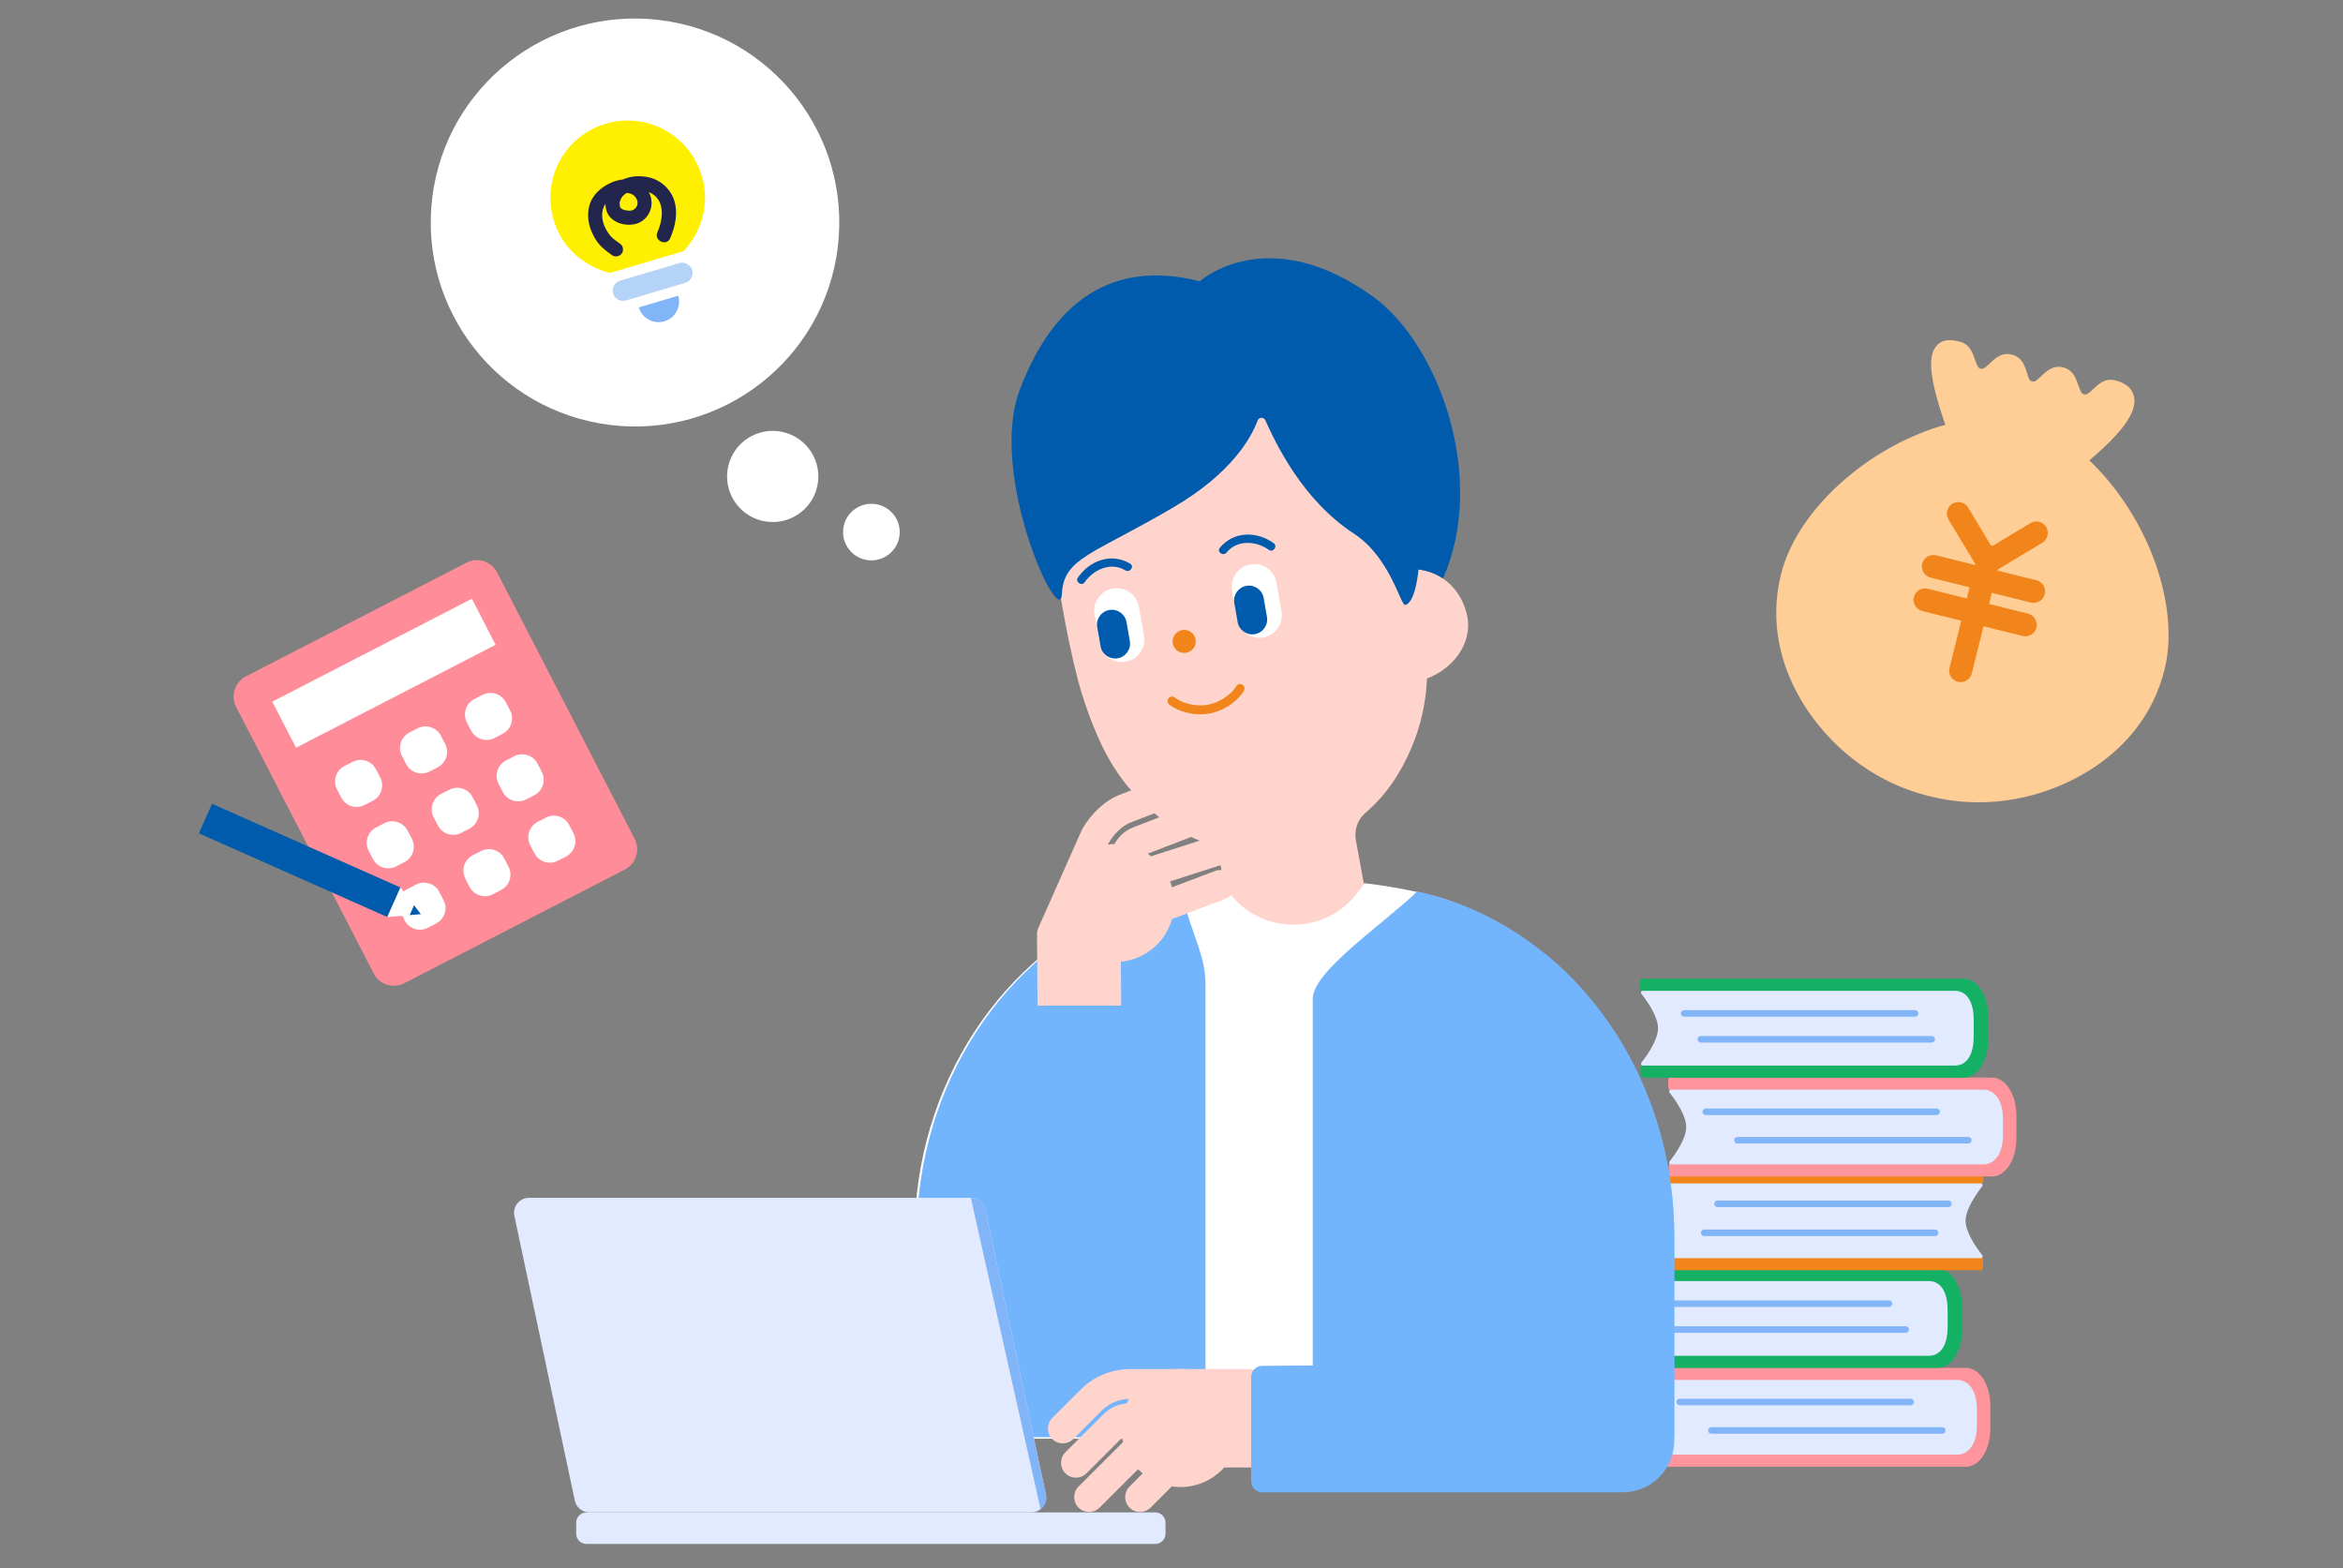 <svg width="384" height="257" viewBox="0 0 384 257" fill="none" xmlns="http://www.w3.org/2000/svg">
<rect x="0" y="0" width="384" height="257" fill="#808080" stroke="none"/>
<g clip-path="url(#clip0_5191_12979)">
<path d="M322.25 240.37H269.409C269.195 240.37 269.148 238.636 269.297 238.394C270.164 236.985 273.222 240.99 273.222 232.332C273.222 224.736 270.689 226.645 269.297 226.146C269.07 226.065 269.083 224.17 269.297 224.17H322.25C324.433 224.17 326.203 226.948 326.203 230.374V234.164C326.203 237.59 324.433 240.368 322.25 240.368V240.37Z" fill="#FF959C"/>
<path d="M320.741 238.393H269.535C269.327 238.393 269.218 238.089 269.363 237.906C270.206 236.841 272.085 234.243 272.085 232.27C272.085 230.297 270.206 227.699 269.363 226.633C269.218 226.45 269.327 226.146 269.535 226.146H320.741C322.864 226.146 323.995 228.246 323.995 230.837V233.702C323.995 236.293 322.864 238.393 320.741 238.393Z" fill="#E2EAFF"/>
<path d="M317.633 224.171H264.792C264.578 224.171 264.531 222.437 264.68 222.195C265.547 220.786 268.605 224.791 268.605 216.133C268.605 208.537 266.072 210.446 264.68 209.947C264.453 209.866 264.466 207.971 264.68 207.971H317.633C319.816 207.971 321.586 210.749 321.586 214.175V217.965C321.586 221.391 319.816 224.169 317.633 224.169V224.171Z" fill="#14B165"/>
<path d="M316.124 222.195H264.918C264.71 222.195 264.601 221.89 264.746 221.707C265.589 220.642 267.468 218.044 267.468 216.071C267.468 214.098 265.589 211.501 264.746 210.435C264.601 210.252 264.71 209.947 264.918 209.947H316.124C318.247 209.947 319.203 212.047 319.203 214.638V217.504C319.203 220.095 318.248 222.195 316.124 222.195Z" fill="#E2EAFF"/>
<path d="M271.984 208.164H324.825C325.039 208.164 325.086 206.43 324.937 206.188C324.07 204.779 321.012 208.784 321.012 200.126C321.012 192.53 323.545 194.439 324.937 193.94C325.164 193.859 325.151 191.964 324.937 191.964H271.984C269.801 191.964 268.031 194.742 268.031 198.168V201.958C268.031 205.384 269.801 208.162 271.984 208.162V208.164Z" fill="#F1851B"/>
<path d="M273.493 206.189H324.699C324.907 206.189 325.016 205.884 324.871 205.701C324.028 204.636 322.149 202.038 322.149 200.065C322.149 198.092 324.028 195.495 324.871 194.429C325.016 194.246 324.907 193.941 324.699 193.941H273.493C271.37 193.941 270.58 196.041 270.58 198.632V201.498C270.58 204.089 271.37 206.189 273.493 206.189Z" fill="#E2EAFF"/>
<path d="M319.326 197.831H281.487C281.189 197.831 280.949 197.59 280.949 197.293C280.949 196.996 281.19 196.755 281.487 196.755H319.326C319.624 196.755 319.864 196.996 319.864 197.293C319.864 197.59 319.623 197.831 319.326 197.831Z" fill="#82B5F7"/>
<path d="M317.144 202.582H279.305C279.007 202.582 278.767 202.341 278.767 202.044C278.767 201.747 279.008 201.506 279.305 201.506H317.144C317.442 201.506 317.682 201.747 317.682 202.044C317.682 202.341 317.441 202.582 317.144 202.582Z" fill="#82B5F7"/>
<path d="M309.587 214.187H271.748C271.45 214.187 271.21 213.946 271.21 213.649C271.21 213.352 271.451 213.111 271.748 213.111H309.587C309.885 213.111 310.125 213.352 310.125 213.649C310.125 213.946 309.884 214.187 309.587 214.187Z" fill="#82B5F7"/>
<path d="M312.321 218.429H274.482C274.184 218.429 273.944 218.188 273.944 217.891C273.944 217.594 274.185 217.353 274.482 217.353H312.321C312.619 217.353 312.859 217.594 312.859 217.891C312.859 218.188 312.618 218.429 312.321 218.429Z" fill="#82B5F7"/>
<path d="M313.127 230.305H275.288C274.99 230.305 274.75 230.064 274.75 229.767C274.75 229.47 274.991 229.229 275.288 229.229H313.127C313.425 229.229 313.665 229.47 313.665 229.767C313.665 230.064 313.424 230.305 313.127 230.305Z" fill="#82B5F7"/>
<path d="M318.32 234.971H280.48C280.182 234.971 279.942 234.731 279.942 234.434C279.942 234.137 280.183 233.896 280.48 233.896H318.32C318.618 233.896 318.858 234.137 318.858 234.434C318.858 234.731 318.617 234.971 318.32 234.971Z" fill="#82B5F7"/>
<path d="M326.519 192.804H273.678C273.464 192.804 273.417 191.07 273.566 190.828C274.433 189.419 277.491 193.424 277.491 184.766C277.491 177.17 274.958 179.079 273.566 178.58C273.339 178.499 273.352 176.604 273.566 176.604H326.519C328.702 176.604 330.472 179.382 330.472 182.808V186.598C330.472 190.024 328.702 192.802 326.519 192.802V192.804Z" fill="#FF959C"/>
<path d="M325.011 190.83H273.805C273.597 190.83 273.488 190.525 273.633 190.342C274.476 189.277 276.355 186.679 276.355 184.706C276.355 182.733 274.476 180.136 273.633 179.07C273.488 178.887 273.597 178.582 273.805 178.582H325.011C327.134 178.582 328.265 180.682 328.265 183.273V186.139C328.265 188.73 327.134 190.83 325.011 190.83Z" fill="#E2EAFF"/>
<path d="M321.902 176.607H269.061C268.847 176.607 268.8 174.873 268.949 174.631C269.816 173.222 272.874 177.227 272.874 168.569C272.874 160.973 270.341 162.882 268.949 162.383C268.722 162.302 268.735 160.407 268.949 160.407H321.902C324.085 160.407 325.855 163.185 325.855 166.611V170.401C325.855 173.827 324.085 176.605 321.902 176.605V176.607Z" fill="#14B165"/>
<path d="M320.394 174.631H269.188C268.98 174.631 268.871 174.326 269.016 174.143C269.859 173.078 271.738 170.48 271.738 168.507C271.738 166.534 269.859 163.937 269.016 162.871C268.871 162.688 268.98 162.383 269.188 162.383H320.394C322.517 162.383 323.473 164.483 323.473 167.074V169.94C323.473 172.531 322.518 174.631 320.394 174.631Z" fill="#E2EAFF"/>
<path d="M313.855 166.623H276.017C275.719 166.623 275.479 166.382 275.479 166.085C275.479 165.788 275.72 165.547 276.017 165.547H313.855C314.153 165.547 314.394 165.788 314.394 166.085C314.394 166.382 314.153 166.623 313.855 166.623Z" fill="#82B5F7"/>
<path d="M316.591 170.865H278.752C278.454 170.865 278.214 170.624 278.214 170.327C278.214 170.03 278.455 169.789 278.752 169.789H316.591C316.889 169.789 317.129 170.03 317.129 170.327C317.129 170.624 316.888 170.865 316.591 170.865Z" fill="#82B5F7"/>
<path d="M317.396 182.742H279.557C279.259 182.742 279.019 182.501 279.019 182.204C279.019 181.907 279.26 181.666 279.557 181.666H317.396C317.694 181.666 317.934 181.907 317.934 182.204C317.934 182.501 317.693 182.742 317.396 182.742Z" fill="#82B5F7"/>
<path d="M322.589 187.407H284.749C284.451 187.407 284.211 187.166 284.211 186.869C284.211 186.572 284.452 186.331 284.749 186.331H322.589C322.887 186.331 323.127 186.572 323.127 186.869C323.127 187.166 322.886 187.407 322.589 187.407Z" fill="#82B5F7"/>
<path d="M240.488 101.089C239.698 96.8 236.333 93.7 232.476 93.321L230.586 83.062L229.137 75.194C228.817 73.457 228.365 71.781 227.806 70.169C226.194 65.524 223.64 61.436 220.436 58.12C213.779 51.231 204.327 47.679 194.705 49.449C185.083 51.219 177.516 57.902 173.75 66.708C171.937 70.947 171.007 75.676 171.155 80.59C171.207 82.296 171.381 84.023 171.701 85.76L173.15 93.628C173.15 93.628 174.555 103.337 176.648 111.374C178.181 117.261 180.56 122.116 180.635 122.272C182.174 125.483 184.18 128.362 186.549 130.814C189.535 133.904 192.848 136.359 196.93 137.886C198.529 138.484 199.68 139.862 199.983 141.507L203.208 159.015C203.695 161.658 206.293 163.395 209.011 162.895L221.349 160.625C224.067 160.125 225.876 157.577 225.389 154.934L222.213 137.689C221.906 136.024 222.506 134.307 223.818 133.182C227.236 130.251 229.568 126.667 231.316 122.58C232.82 119.062 233.706 115.205 233.882 111.187C237.848 109.737 241.34 105.71 240.489 101.09L240.488 101.089Z" fill="#FFD4CC"/>
<path d="M149.861 235.79V202.811C149.861 177.643 164.422 156.292 184.715 148.345C186.057 147.819 189.514 146.688 193.108 145.932C196.727 145.17 200.478 144.784 200.478 144.784C205.175 153.234 217.084 153.897 222.692 146.021L223.597 144.749C223.597 144.749 228.936 145.269 234.941 146.819C236.492 147.219 237.998 147.764 239.483 148.346C259.774 156.292 274.337 177.645 274.337 202.812V235.791L149.861 235.79Z" fill="white"/>
<path d="M150.244 202.65C150.244 177.548 164.767 156.252 185.007 148.326C187.694 147.273 190.478 146.446 193.342 145.875C195.972 154.581 197.571 156.905 197.571 161.445V235.544H150.245V202.651L150.244 202.65Z" fill="#72B5FD"/>
<path d="M192.213 105.447C192.395 106.477 193.377 107.164 194.408 106.983C195.439 106.801 196.127 105.82 195.944 104.79C195.762 103.761 194.78 103.073 193.749 103.254C192.719 103.436 192.032 104.417 192.213 105.447Z" fill="#F1851B"/>
<path d="M199.919 89.778C200.938 88.52 202.462 87.723 204.084 87.621C205.756 87.517 207.379 88.047 208.739 89.01C209.448 89.513 208.672 90.616 207.962 90.113C205.881 88.637 202.765 88.403 201.023 90.554C200.479 91.226 199.371 90.454 199.919 89.778Z" fill="#005BAC"/>
<path d="M207.025 104.474C209.035 104.125 210.381 102.213 210.031 100.204L209.212 95.501C208.862 93.493 206.949 92.148 204.94 92.498C202.93 92.847 201.584 94.759 201.935 96.768L202.754 101.47C203.104 103.479 205.017 104.824 207.026 104.474" fill="white"/>
<path d="M205.658 103.928C206.986 103.697 207.876 102.434 207.645 101.105L207.103 97.997C206.872 96.67 205.608 95.781 204.28 96.012C202.951 96.242 202.062 97.506 202.293 98.834L202.835 101.942C203.065 103.269 204.33 104.159 205.658 103.928Z" fill="#005BAC"/>
<path d="M184.447 93.475C182.077 92.044 179.226 93.323 177.771 95.417C177.275 96.131 176.17 95.358 176.666 94.644C177.617 93.276 178.963 92.226 180.571 91.757C182.131 91.301 183.835 91.533 185.221 92.37C185.966 92.819 185.188 93.923 184.447 93.475Z" fill="#005BAC"/>
<path d="M184.498 108.435C182.489 108.789 180.573 107.449 180.219 105.44L179.39 100.74C179.035 98.733 180.377 96.818 182.386 96.464C184.395 96.11 186.311 97.45 186.665 99.458L187.495 104.159C187.849 106.166 186.507 108.081 184.498 108.435Z" fill="white"/>
<path d="M183.193 107.881C181.865 108.115 180.599 107.228 180.364 105.902L179.816 102.796C179.582 101.469 180.468 100.203 181.797 99.97C183.125 99.736 184.391 100.622 184.625 101.948L185.173 105.055C185.407 106.382 184.521 107.647 183.193 107.881Z" fill="#005BAC"/>
<path d="M196.697 117.066C197.18 117.066 197.673 117.026 198.169 116.938C200.865 116.463 203.014 114.674 203.869 113.211C204.073 112.862 203.956 112.413 203.607 112.21C203.257 112.004 202.81 112.123 202.605 112.472C202.029 113.458 200.304 115.076 197.915 115.497C195.751 115.877 193.614 115.153 192.545 114.317C192.226 114.065 191.766 114.124 191.517 114.442C191.268 114.76 191.324 115.22 191.642 115.469C192.745 116.332 194.628 117.066 196.697 117.066Z" fill="#F1851B"/>
<path d="M186.685 139.15C191.571 141.316 193.775 147.032 191.608 151.915C189.44 156.798 183.721 159.001 178.835 156.835C173.949 154.668 171.745 148.953 173.912 144.07C176.08 139.187 181.799 136.984 186.685 139.15Z" fill="#FFD4CC"/>
<path d="M184.909 155.502C185.845 155.502 186.738 154.961 187.142 154.051L191.342 144.59L200.352 141.69C201.635 141.277 202.34 139.902 201.927 138.62C201.513 137.338 200.137 136.637 198.855 137.046L189.128 140.176C189.087 140.189 189.046 140.203 189.006 140.219C188.181 140.535 187.529 141.152 187.169 141.961L182.681 152.073C182.135 153.304 182.69 154.746 183.923 155.292C184.245 155.435 184.581 155.502 184.911 155.502H184.909Z" fill="#FFD4CC"/>
<path d="M183.565 156.654C184.351 156.654 185.122 156.276 185.593 155.575L187.848 152.225L200.827 147.318C202.088 146.842 202.723 145.434 202.246 144.174C201.77 142.914 200.361 142.277 199.1 142.756L185.623 147.851C184.884 148.138 184.277 148.672 183.904 149.343L181.542 152.853C180.79 153.971 181.086 155.487 182.205 156.239C182.623 156.52 183.096 156.655 183.564 156.655L183.565 156.654Z" fill="#FFD4CC"/>
<path d="M180.641 151.255C181.577 151.255 182.47 150.714 182.874 149.804L186.901 140.731C187.027 140.448 187.256 140.23 187.545 140.119L195.791 136.943C197.049 136.459 197.675 135.047 197.19 133.79C196.705 132.533 195.296 131.904 194.035 132.391L185.789 135.566C184.285 136.145 183.095 137.276 182.439 138.75L178.411 147.824C177.865 149.055 178.42 150.497 179.653 151.043C179.975 151.186 180.311 151.253 180.641 151.253V151.255Z" fill="#FFD4CC"/>
<path d="M172.398 155.511C173.334 155.511 174.227 154.97 174.631 154.06L181.664 138.215C182.4 136.939 183.74 135.389 185.363 134.764L191.487 132.404C192.745 131.919 193.371 130.507 192.886 129.251C192.402 127.994 190.987 127.366 189.731 127.852L183.607 130.212C181.166 131.151 178.828 133.287 177.351 135.925C177.314 135.991 177.28 136.058 177.25 136.127L170.168 152.081C169.622 153.312 170.177 154.754 171.41 155.3C171.732 155.443 172.068 155.511 172.398 155.511Z" fill="#FFD4CC"/>
<path d="M183.671 153.488L183.769 166.368L170.057 166.454L169.959 153.574L183.671 153.488Z" fill="#FFD4CC"/>
<path d="M166.624 219.319V166.642C166.624 165.626 167.448 164.802 168.465 164.802H185.529C186.49 164.802 187.289 165.541 187.364 166.498L187.896 227.751H175.062C170.402 227.751 166.624 223.977 166.624 219.319Z" fill="#72B5FD"/>
<path d="M96.596 247.86H169.02C170.571 247.86 171.728 246.432 171.407 244.916L161.5 198.242C161.26 197.115 160.265 196.309 159.113 196.309H86.689C85.138 196.309 83.98 197.737 84.302 199.254L94.209 245.928C94.448 247.054 95.444 247.86 96.596 247.86Z" fill="#E2EAFF"/>
<path d="M170.542 247.328C170.542 247.328 171.745 246.612 171.407 244.916L161.5 198.242C161.261 197.115 160.266 196.309 159.113 196.309L170.542 247.329V247.328Z" fill="#82B5F7"/>
<path d="M96.12 253.033H189.333C190.266 253.033 191.021 252.278 191.021 251.346V249.546C191.021 248.615 190.265 247.86 189.333 247.86H96.12C95.187 247.86 94.432 248.615 94.432 249.546V251.346C94.432 252.278 95.188 253.033 96.12 253.033Z" fill="#E2EAFF"/>
<path d="M183.772 234.033C183.772 239.376 188.105 243.706 193.451 243.706C198.797 243.706 203.13 239.375 203.13 234.033C203.13 228.691 198.797 224.36 193.451 224.36C188.105 224.36 183.772 228.691 183.772 234.033Z" fill="#FFD4CC"/>
<path d="M178.489 247.793C179.113 247.793 179.739 247.555 180.215 247.078L186.805 240.494H197.217C198.565 240.494 199.658 239.401 199.658 238.054C199.658 236.707 198.565 235.614 197.217 235.614H186.15C185.265 235.614 184.434 235.96 183.81 236.586L176.763 243.628C175.81 244.58 175.81 246.125 176.763 247.077C177.239 247.554 177.864 247.792 178.489 247.793ZM187.267 240.031C187.267 240.031 187.263 240.035 187.262 240.037L187.267 240.031Z" fill="#FFD4CC"/>
<path d="M186.846 247.793C187.47 247.793 188.096 247.555 188.572 247.078L195.161 240.494H205.574C206.922 240.494 208.015 239.401 208.015 238.054C208.015 236.707 206.922 235.614 205.574 235.614H194.507C193.626 235.614 192.795 235.958 192.172 236.582L185.121 243.629C184.168 244.582 184.168 246.126 185.121 247.078C185.597 247.555 186.222 247.793 186.847 247.793H186.846Z" fill="#FFD4CC"/>
<path d="M176.336 242.172C176.96 242.172 177.586 241.934 178.062 241.457L184.31 235.212C184.53 234.993 184.822 234.873 185.131 234.873H195.063C196.411 234.873 197.504 233.78 197.504 232.433C197.504 231.086 196.411 229.993 195.063 229.993H185.131C183.517 229.993 182 230.621 180.858 231.763L174.61 238.008C173.657 238.961 173.657 240.505 174.61 241.457C175.086 241.934 175.711 242.172 176.336 242.172Z" fill="#FFD4CC"/>
<path d="M174.183 236.552C174.808 236.552 175.433 236.314 175.91 235.837L180.551 231.198C181.806 229.943 183.476 229.253 185.251 229.253H204.811C206.159 229.253 207.252 228.16 207.252 226.813C207.252 225.466 206.159 224.373 204.811 224.373H185.251C182.171 224.373 179.276 225.572 177.099 227.749L172.457 232.388C171.505 233.341 171.505 234.885 172.457 235.838C172.933 236.314 173.558 236.552 174.183 236.552Z" fill="#FFD4CC"/>
<path d="M207.396 226.812H194.507V238.053H207.396V226.812Z" fill="#FFD4CC"/>
<path d="M206.748 223.842L253.124 223.477V156.207C266.019 166.722 274.396 183.605 274.396 202.69V236.901H274.357C273.969 241.199 270.359 244.568 265.958 244.568H206.892C205.875 244.568 205.051 243.745 205.051 242.728V225.675C205.051 224.715 205.79 223.916 206.748 223.841V223.842Z" fill="#72B5FD"/>
<path d="M207.372 68.867C207.123 68.319 206.328 68.342 206.119 68.906C205.061 71.763 201.851 77.547 192.328 83.138C178.979 90.975 174.304 91.412 174.037 97.375C173.77 103.338 161.804 77.849 167.168 63.777C172.532 49.705 182.025 42.392 196.642 46.102C196.642 46.102 207.702 36.107 225.059 48.639C235.745 56.354 243.8 78.271 236.496 94.801C236.496 94.801 235.655 94.265 234.972 93.984C233.773 93.491 232.48 93.321 232.48 93.321C232.48 93.321 232.055 98.684 230.323 99.141C229.544 99.347 227.916 91.383 221.885 87.446C213.438 81.932 209.087 72.649 207.371 68.866L207.372 68.867Z" fill="#005BAC"/>
<path d="M232.281 146.092C234.798 146.65 237.254 147.395 239.633 148.326C259.872 156.252 274.396 177.548 274.396 202.65V235.543H215.152V163.657C215.152 159.176 226.858 151.32 232.281 146.091" fill="#72B5FD"/>
<path d="M147.421 87.767C147.734 85.226 145.924 82.912 143.379 82.599C140.834 82.286 138.517 84.092 138.205 86.633C137.892 89.175 139.702 91.489 142.247 91.802C144.792 92.115 147.109 90.308 147.421 87.767Z" fill="white"/>
<path d="M134.066 78.996C134.57 74.901 131.654 71.174 127.553 70.669C123.452 70.165 119.72 73.075 119.216 77.169C118.713 81.263 121.629 84.991 125.73 85.496C129.831 86 133.563 83.09 134.066 78.996Z" fill="white"/>
<path d="M137.303 40.551C139.556 22.229 126.506 5.547 108.155 3.29C89.804 1.033 73.101 14.057 70.847 32.379C68.594 50.701 81.644 67.383 99.995 69.64C118.346 71.897 135.05 58.873 137.303 40.551Z" fill="white"/>
<mask id="mask0_5191_12979" style="mask-type:luminance" maskUnits="userSpaceOnUse" x="76" y="8" width="56" height="57">
<path d="M110.747 8.591L76.206 29.774L97.404 64.338L131.945 43.155L110.747 8.591Z" fill="white"/>
</mask>
<g mask="url(#mask0_5191_12979)">
<path d="M108.889 52.657C107.108 53.185 105.218 52.159 104.688 50.379L111.164 48.459C111.694 50.24 110.669 52.129 108.889 52.657Z" fill="#82B5F7"/>
<path d="M112.301 46.36L102.587 49.239C101.696 49.503 100.752 48.99 100.487 48.1C100.222 47.209 100.734 46.265 101.625 46.001L111.339 43.122C112.229 42.858 113.175 43.37 113.439 44.261C113.704 45.152 113.192 46.096 112.301 46.36Z" fill="#B5D3F7"/>
<path d="M99.26 20.275C105.963 18.288 113.02 22.116 115.013 28.819C116.852 35.004 113.528 39.584 112.039 41.153L99.961 44.733C97.856 44.229 92.568 42.203 90.728 36.018C88.735 29.315 92.558 22.262 99.26 20.275Z" fill="#FFEF00"/>
<path d="M100.218 41.756C98.568 40.574 97.827 39.889 96.979 38.01C96.205 36.297 96.129 34.088 97.128 32.45C98.906 29.532 104.333 27.759 106.31 31.45C106.558 31.882 106.714 32.361 106.768 32.857C106.822 33.352 106.773 33.853 106.624 34.329C106.475 34.804 106.23 35.243 105.902 35.619C105.575 35.995 105.174 36.299 104.724 36.512C102.956 37.287 100.199 36.662 99.466 34.725C98.832 33.047 99.59 31.112 100.953 30.053C102.244 29.142 103.826 28.738 105.397 28.919C106.491 28.989 107.542 29.369 108.428 30.014C109.314 30.658 110 31.542 110.403 32.561C111.191 34.704 110.718 37.038 109.83 39.06C109.232 40.42 107.142 39.434 107.74 38.072C108.724 35.834 109.085 32.626 106.36 31.489C104.816 30.844 102.203 31.151 101.648 32.863C101.517 33.223 101.517 33.619 101.648 33.979C101.886 34.395 102.63 34.515 103.057 34.522C103.3 34.549 103.546 34.506 103.766 34.399C103.986 34.291 104.171 34.124 104.3 33.915C104.428 33.707 104.495 33.466 104.492 33.221C104.488 32.976 104.416 32.737 104.282 32.532C103.218 30.596 100.035 32.18 99.164 33.518C98.423 34.656 98.627 36.222 99.217 37.375C99.94 38.787 100.438 39.09 101.703 39.995C101.934 40.195 102.079 40.477 102.104 40.781C102.129 41.086 102.035 41.388 101.84 41.623C101.639 41.852 101.357 41.993 101.054 42.018C100.75 42.044 100.449 41.951 100.212 41.759H100.215L100.218 41.756Z" fill="#22254C"/>
</g>
<path d="M355.413 104.409C355.468 100.198 354.564 95.557 352.739 90.917C350.387 84.994 346.738 79.555 342.426 75.448C347.885 70.815 350.25 67.525 349.76 65.06C349.477 63.684 348.452 62.776 346.651 62.328C344.988 61.914 343.876 62.982 343.053 63.776C342.282 64.506 341.968 64.735 341.552 64.631C341.136 64.527 341 64.187 340.627 63.172C340.272 62.085 339.79 60.621 338.127 60.208C336.464 59.795 335.352 60.862 334.529 61.656C333.758 62.386 333.479 62.624 333.063 62.52C332.647 62.416 332.502 62.112 332.208 61.078C331.853 59.991 331.406 58.536 329.708 58.114C328.01 57.692 326.933 58.768 326.11 59.562C325.339 60.292 325.025 60.521 324.609 60.417C324.193 60.313 324.057 59.973 323.685 58.958C323.33 57.871 322.848 56.407 321.185 55.994C320.25 55.761 318.517 55.33 317.368 56.696C316.333 57.898 315.624 60.448 318.823 69.616C313.053 71.214 307.269 74.346 302.448 78.485C297.024 83.127 293.25 88.678 291.899 94.102C290.485 99.78 290.997 105.552 293.335 111.088C294.109 112.855 295.031 114.62 296.187 116.329C300.967 123.432 308.032 128.454 316.071 130.453L316.21 130.487L316.349 130.521C324.387 132.52 332.983 131.394 340.538 127.359C347.979 123.334 352.878 117.256 354.751 109.734C355.165 108.071 355.39 106.283 355.415 104.408L355.413 104.409Z" fill="#FFCD96"/>
<path d="M325.303 93.968C324.836 93.852 324.412 93.557 324.145 93.112L319.344 85.135C318.808 84.245 319.096 83.089 319.987 82.554C320.878 82.019 322.034 82.306 322.57 83.196L326.401 89.561L332.77 85.733C333.661 85.198 334.817 85.485 335.353 86.375C335.889 87.265 335.601 88.421 334.71 88.956L326.728 93.754C326.283 94.022 325.771 94.085 325.303 93.968Z" fill="#F1851B"/>
<path d="M332.839 98.75L316.403 94.662C315.394 94.411 314.78 93.39 315.031 92.382C315.282 91.374 316.303 90.76 317.312 91.011L333.748 95.099C334.757 95.35 335.371 96.371 335.12 97.379C334.869 98.387 333.848 99.001 332.839 98.75Z" fill="#F1851B"/>
<path d="M331.476 104.225L315.04 100.137C314.031 99.886 313.417 98.865 313.668 97.857C313.919 96.849 314.94 96.235 315.949 96.486L332.385 100.574C333.394 100.825 334.008 101.846 333.757 102.854C333.506 103.862 332.485 104.476 331.476 104.225Z" fill="#F1851B"/>
<path d="M320.878 111.739C319.869 111.488 319.255 110.467 319.506 109.459L324.159 90.775C324.41 89.767 325.431 89.153 326.44 89.404C327.449 89.655 328.063 90.676 327.812 91.684L323.159 110.368C322.908 111.376 321.887 111.99 320.878 111.739Z" fill="#F1851B"/>
<path d="M102.411 142.5L66.275 161.132C64.443 162.076 62.192 161.358 61.247 159.528L38.708 115.871C37.763 114.041 38.482 111.793 40.313 110.849L76.449 92.218C78.281 91.273 80.532 91.992 81.477 93.822L104.016 137.478C104.961 139.308 104.242 141.556 102.411 142.5Z" fill="#FF8D99"/>
<path d="M77.333 98.128L44.629 114.992L48.519 122.536L81.223 105.673L77.333 98.128Z" fill="white"/>
<path d="M61.093 131.236L59.747 131.93C58.355 132.648 56.644 132.102 55.926 130.711L55.231 129.365C54.513 127.974 55.059 126.266 56.451 125.548L57.797 124.854C59.189 124.136 60.9 124.682 61.618 126.073L62.313 127.419C63.031 128.81 62.485 130.518 61.093 131.236Z" fill="white"/>
<path d="M71.736 125.748L70.39 126.442C68.998 127.16 67.287 126.614 66.569 125.223L65.874 123.877C65.156 122.486 65.702 120.778 67.094 120.06L68.44 119.366C69.832 118.648 71.543 119.194 72.261 120.585L72.956 121.931C73.674 123.322 73.128 125.03 71.736 125.748Z" fill="white"/>
<path d="M82.38 120.26L81.034 120.954C79.642 121.672 77.931 121.126 77.213 119.735L76.518 118.389C75.8 116.998 76.346 115.29 77.738 114.572L79.084 113.878C80.476 113.16 82.187 113.706 82.905 115.097L83.6 116.443C84.318 117.834 83.772 119.542 82.38 120.26Z" fill="white"/>
<path d="M66.285 141.293L64.939 141.987C63.547 142.705 61.836 142.159 61.118 140.768L60.423 139.422C59.705 138.031 60.251 136.323 61.643 135.605L62.989 134.911C64.381 134.193 66.092 134.739 66.81 136.13L67.505 137.476C68.223 138.867 67.677 140.575 66.285 141.293Z" fill="white"/>
<path d="M76.928 135.805L75.582 136.499C74.19 137.217 72.479 136.671 71.761 135.28L71.066 133.934C70.348 132.543 70.894 130.835 72.286 130.117L73.632 129.423C75.024 128.705 76.735 129.251 77.453 130.642L78.148 131.988C78.866 133.379 78.32 135.087 76.928 135.805Z" fill="white"/>
<path d="M87.572 130.317L86.226 131.011C84.834 131.729 83.123 131.183 82.405 129.792L81.71 128.446C80.992 127.055 81.538 125.347 82.93 124.629L84.276 123.935C85.668 123.217 87.379 123.763 88.097 125.154L88.792 126.5C89.51 127.891 88.964 129.599 87.572 130.317Z" fill="white"/>
<path d="M71.477 151.35L70.131 152.044C68.739 152.762 67.028 152.216 66.31 150.825L65.615 149.479C64.897 148.088 65.443 146.38 66.835 145.662L68.181 144.968C69.573 144.25 71.284 144.796 72.002 146.187L72.697 147.533C73.415 148.924 72.869 150.632 71.477 151.35Z" fill="white"/>
<path d="M82.12 145.862L80.774 146.556C79.382 147.274 77.671 146.728 76.953 145.337L76.258 143.991C75.54 142.6 76.086 140.892 77.478 140.174L78.824 139.48C80.216 138.762 81.927 139.308 82.645 140.699L83.34 142.045C84.058 143.436 83.512 145.144 82.12 145.862Z" fill="white"/>
<path d="M92.764 140.374L91.418 141.068C90.026 141.786 88.315 141.24 87.597 139.849L86.902 138.503C86.184 137.112 86.73 135.404 88.122 134.686L89.468 133.992C90.86 133.274 92.571 133.82 93.289 135.211L93.984 136.557C94.702 137.948 94.156 139.656 92.764 140.374Z" fill="white"/>
<path d="M34.749 131.725L32.597 136.571L63.483 150.29L65.635 145.445L34.749 131.725Z" fill="#005BAC"/>
<path d="M68.974 149.818L65.637 145.438L63.484 150.283L68.974 149.818Z" fill="white"/>
<path d="M68.974 149.819L67.861 148.359L67.144 149.974L68.974 149.819Z" fill="#005BAC"/>
</g>
<defs>
<clipPath id="clip0_5191_12979">
<rect width="384" height="256" fill="white" transform="translate(0 0.033)"/>
</clipPath>
</defs>
</svg>
